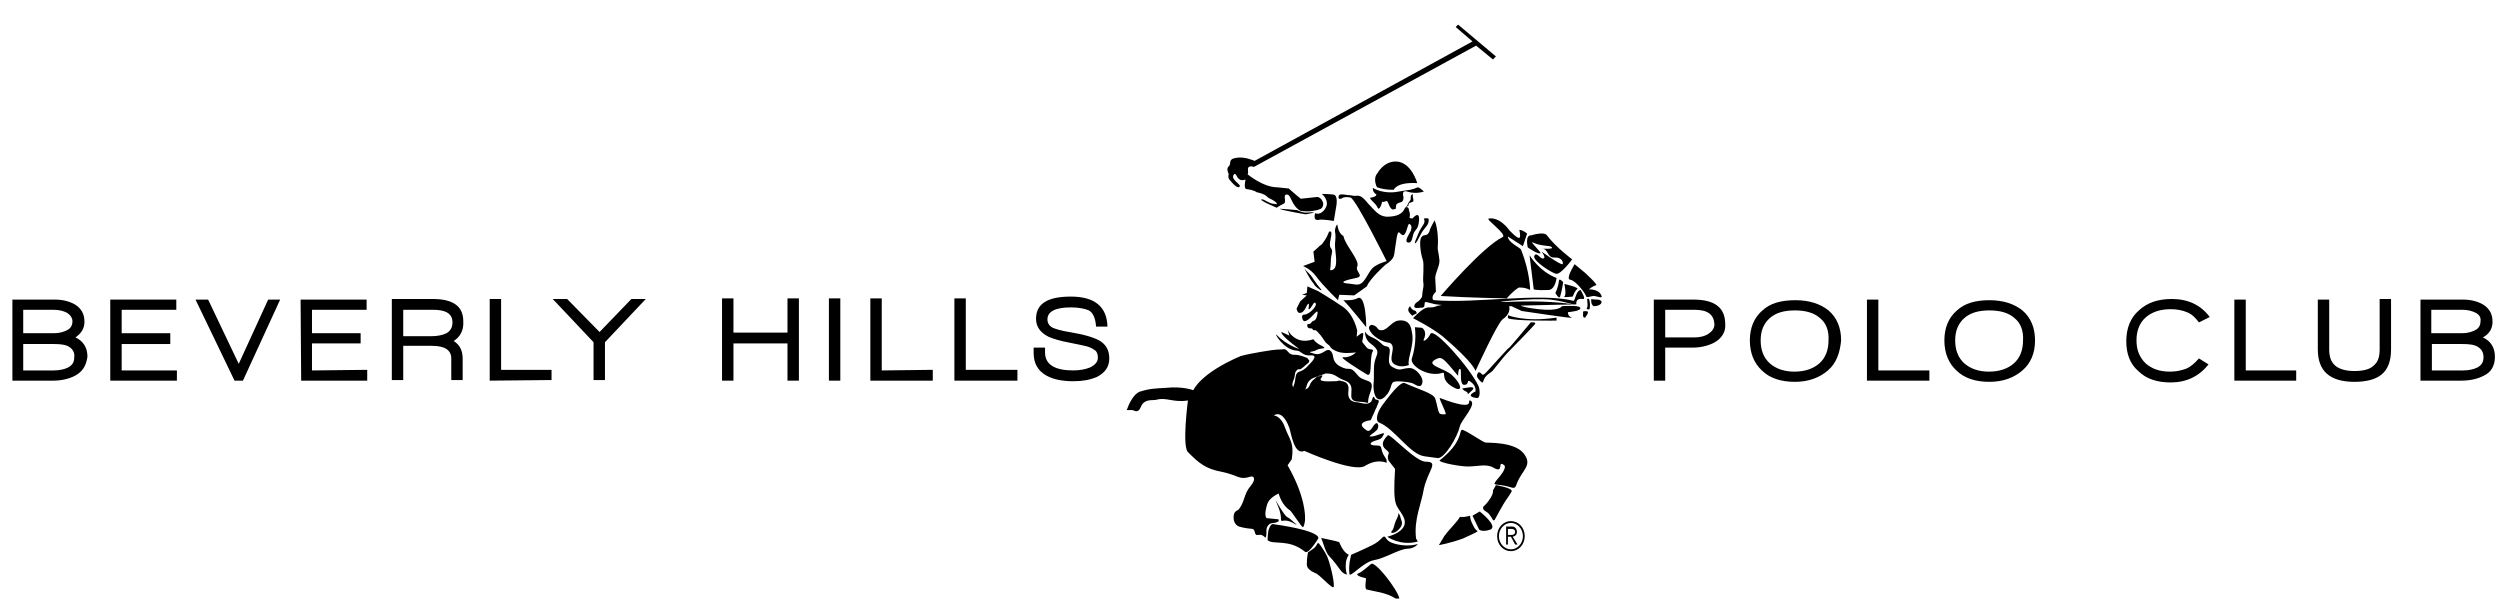 <svg width="136" height="33" viewBox="0 0 136 33" fill="none" xmlns="http://www.w3.org/2000/svg">
<g clip-path="url(#clip0_1_2947)">
<path d="M93.233 18.649C92.906 18.813 92.514 18.911 92.057 18.911H90.587V20.707H89.967V16.298H92.122C93.265 16.298 93.853 16.722 93.853 17.637C93.886 18.061 93.657 18.421 93.233 18.649ZM92.188 16.853H90.587V18.355H92.188C92.482 18.355 92.743 18.29 92.939 18.16C93.135 18.029 93.265 17.866 93.265 17.637C93.233 17.114 92.906 16.853 92.188 16.853Z" fill="black"/>
<path d="M99.438 20.152C98.981 20.544 98.393 20.772 97.642 20.772C96.891 20.772 96.27 20.576 95.846 20.152C95.421 19.76 95.192 19.205 95.192 18.519C95.192 17.833 95.421 17.278 95.878 16.886C96.303 16.494 96.891 16.331 97.674 16.331C98.426 16.331 99.014 16.526 99.471 16.886C99.928 17.278 100.157 17.833 100.157 18.519C100.091 19.205 99.895 19.76 99.438 20.152ZM99.014 17.31C98.687 17.016 98.23 16.886 97.642 16.886C97.054 16.886 96.597 17.016 96.27 17.31C95.944 17.604 95.78 17.996 95.78 18.519C95.78 19.041 95.944 19.466 96.27 19.76C96.597 20.054 97.054 20.217 97.609 20.217C98.197 20.217 98.654 20.054 98.981 19.76C99.308 19.466 99.471 19.041 99.471 18.519C99.504 17.996 99.34 17.572 99.014 17.31Z" fill="black"/>
<path d="M101.562 20.707V16.298H102.182V20.152H104.958V20.707H101.562Z" fill="black"/>
<path d="M110.02 20.152C109.563 20.544 108.975 20.772 108.224 20.772C107.473 20.772 106.852 20.576 106.428 20.152C106.003 19.76 105.774 19.205 105.774 18.519C105.774 17.833 106.003 17.278 106.46 16.886C106.885 16.494 107.473 16.331 108.224 16.331C108.975 16.331 109.563 16.526 110.02 16.886C110.477 17.278 110.706 17.833 110.706 18.519C110.706 19.205 110.477 19.76 110.02 20.152ZM109.596 17.31C109.269 17.016 108.812 16.886 108.224 16.886C107.636 16.886 107.179 17.016 106.852 17.31C106.526 17.604 106.362 17.996 106.362 18.519C106.362 19.041 106.526 19.466 106.852 19.76C107.179 20.054 107.636 20.217 108.191 20.217C108.779 20.217 109.236 20.054 109.563 19.76C109.89 19.466 110.053 19.041 110.053 18.519C110.086 17.996 109.922 17.572 109.596 17.31Z" fill="black"/>
<path d="M119.622 17.539C119.426 17.278 119.23 17.082 118.969 16.984C118.74 16.886 118.446 16.82 118.087 16.82C117.499 16.82 117.042 16.984 116.715 17.278C116.388 17.572 116.225 17.996 116.225 18.519C116.225 19.041 116.388 19.433 116.715 19.76C117.042 20.054 117.466 20.217 118.054 20.217C118.381 20.217 118.675 20.152 118.936 20.054C119.165 19.956 119.393 19.76 119.622 19.498L120.144 19.825C119.622 20.478 118.936 20.805 118.087 20.805C117.336 20.805 116.748 20.609 116.323 20.184C115.866 19.792 115.67 19.237 115.67 18.551C115.67 17.866 115.899 17.278 116.356 16.886C116.813 16.461 117.401 16.265 118.152 16.265C119.034 16.265 119.72 16.592 120.21 17.245L119.622 17.539Z" fill="black"/>
<path d="M121.549 20.707V16.298H122.169V20.152H124.913V20.707H121.549Z" fill="black"/>
<path d="M129.551 20.38C129.224 20.642 128.734 20.772 128.081 20.772C126.742 20.772 126.089 20.184 126.089 19.009V16.298H126.709V19.009C126.709 19.401 126.807 19.694 127.036 19.89C127.265 20.086 127.624 20.184 128.081 20.184C128.571 20.184 128.93 20.086 129.126 19.89C129.355 19.694 129.453 19.433 129.453 19.009V16.265H130.073V19.009C130.073 19.629 129.91 20.086 129.551 20.38Z" fill="black"/>
<path d="M135.103 20.446C134.777 20.609 134.385 20.707 133.895 20.707H131.674V16.298H133.993C134.417 16.298 134.777 16.396 135.07 16.559C135.43 16.788 135.593 17.082 135.593 17.506C135.593 17.866 135.43 18.16 135.07 18.355C135.495 18.551 135.724 18.911 135.724 19.401C135.724 19.89 135.528 20.25 135.103 20.446ZM134.679 17.016C134.483 16.918 134.254 16.853 133.96 16.853H132.262V18.127H133.927C134.221 18.127 134.45 18.061 134.646 17.963C134.842 17.866 134.94 17.702 134.94 17.474C134.972 17.278 134.874 17.114 134.679 17.016ZM134.809 18.878C134.613 18.747 134.319 18.715 133.96 18.715H132.294V20.152H133.993C134.319 20.152 134.581 20.086 134.777 19.988C135.005 19.858 135.103 19.695 135.103 19.433C135.103 19.172 135.005 19.009 134.809 18.878Z" fill="black"/>
<path d="M4.071 20.446C3.745 20.609 3.353 20.707 2.896 20.707H0.675V16.298H2.994C3.418 16.298 3.777 16.396 4.071 16.559C4.431 16.788 4.594 17.082 4.594 17.506C4.594 17.866 4.431 18.127 4.104 18.355C4.529 18.551 4.757 18.911 4.757 19.401C4.692 19.89 4.496 20.217 4.071 20.446ZM3.647 17.016C3.451 16.918 3.222 16.853 2.928 16.853H1.263V18.127H2.928C3.222 18.127 3.451 18.061 3.647 17.963C3.843 17.866 3.941 17.702 3.941 17.474C3.941 17.31 3.843 17.147 3.647 17.016ZM3.777 18.878C3.582 18.747 3.288 18.715 2.928 18.715H1.263V20.152H2.928C3.255 20.152 3.516 20.086 3.712 19.988C3.941 19.858 4.039 19.695 4.039 19.433C4.071 19.205 3.973 19.009 3.777 18.878Z" fill="black"/>
<path d="M5.998 20.707V16.298H9.591V16.853H6.619V18.127H9.264V18.715H6.619V20.152H9.623V20.707H5.998Z" fill="black"/>
<path d="M13.216 20.707H12.759L10.636 16.298H11.322L12.987 19.793L14.588 16.298H15.241L13.216 20.707Z" fill="black"/>
<path d="M16.384 20.707L16.352 16.298H19.944V16.853H16.972V18.127H19.618V18.682H16.972V20.152L19.977 20.119V20.707H16.384Z" fill="black"/>
<path d="M24.679 18.551C25.006 18.747 25.169 19.074 25.169 19.498V20.674H24.549V19.498C24.549 19.041 24.189 18.813 23.504 18.813H21.936V20.674H21.315V16.265H23.536C24.647 16.265 25.202 16.657 25.202 17.474C25.235 17.963 25.039 18.323 24.679 18.551ZM23.569 16.853H21.936V18.29H23.471C23.798 18.29 24.091 18.225 24.288 18.127C24.516 17.996 24.614 17.8 24.614 17.539C24.614 17.082 24.288 16.853 23.569 16.853Z" fill="black"/>
<path d="M26.64 20.707V16.265H27.26V20.119H30.004V20.674L26.64 20.707Z" fill="black"/>
<path d="M32.91 18.617V20.674H32.289V18.617L30.068 16.265H30.852L32.616 18.061L34.347 16.265H35.131L32.91 18.617Z" fill="black"/>
<path d="M42.839 20.707V18.682H39.9V20.707H39.279V16.232H39.9V18.094H42.839V16.232H43.46V20.707H42.839Z" fill="black"/>
<path d="M45.713 16.232H45.093V20.707H45.713V16.232Z" fill="black"/>
<path d="M47.347 20.707V16.232H47.967V20.152L50.743 20.119V20.707H47.347Z" fill="black"/>
<path d="M51.919 20.707V16.232H52.539V20.119H55.348V20.707H51.919Z" fill="black"/>
<path d="M58.385 20.739C57.797 20.739 57.307 20.641 56.948 20.445C56.458 20.184 56.23 19.759 56.23 19.204V18.91H56.85V19.172C56.85 19.825 57.373 20.151 58.385 20.151C58.744 20.151 59.071 20.086 59.3 19.988C59.561 19.858 59.724 19.694 59.724 19.466C59.724 19.302 59.691 19.172 59.593 19.074C59.495 19.008 59.365 18.91 59.136 18.845C59.006 18.812 58.712 18.747 58.222 18.649C57.666 18.551 57.275 18.421 57.046 18.323C56.589 18.094 56.36 17.767 56.36 17.343C56.36 16.526 56.981 16.134 58.254 16.134C59.561 16.134 60.214 16.689 60.247 17.767H59.626C59.593 17.31 59.463 17.016 59.234 16.886C59.006 16.788 58.679 16.722 58.254 16.722C57.405 16.722 56.981 16.951 56.981 17.375C56.981 17.571 57.079 17.735 57.275 17.833C57.438 17.898 57.732 17.996 58.156 18.061C58.973 18.192 59.495 18.355 59.789 18.518C60.149 18.714 60.345 19.041 60.345 19.498C60.345 19.956 60.116 20.282 59.659 20.511C59.267 20.674 58.875 20.739 58.385 20.739Z" fill="black"/>
<path d="M83.109 13.456C83.109 13.456 83.599 13.815 83.795 13.783C83.893 13.75 83.141 13.064 83.403 13.195C83.795 13.391 84.317 13.358 84.382 13.424C84.644 13.587 83.827 13.521 83.827 13.521H83.893C84.252 13.554 84.154 14.044 84.579 14.011C84.97 13.979 85.068 14.305 85.003 14.371C84.905 14.436 83.86 13.685 83.86 13.685C83.86 13.685 84.089 13.979 83.991 14.044C83.827 14.175 83.599 13.652 83.468 13.913C83.337 14.175 84.448 14.861 84.644 14.893C84.905 14.959 85.526 14.109 85.526 14.109C85.526 14.109 84.644 13.456 84.154 12.803C83.991 12.574 83.305 12.803 83.305 12.803C82.945 12.77 83.109 13.456 83.109 13.456ZM71.123 11.562C70.861 11.595 70.567 11.431 70.567 11.431C70.567 11.431 69.522 11.333 69.62 11.366C69.849 11.464 71.025 11.66 71.025 11.66C71.025 11.66 71.972 11.497 71.123 11.562ZM86.473 16.82C86.505 16.689 86.505 16.396 86.44 16.265C86.407 16.265 86.375 16.232 86.342 16.265C86.342 16.461 86.407 16.657 86.309 16.788C86.342 16.82 86.407 16.853 86.473 16.82ZM83.207 13.881L83.435 15.742C83.435 15.742 83.599 15.808 84.252 15.775C84.611 15.742 84.677 15.122 84.677 15.122C83.729 14.763 83.207 13.881 83.207 13.881ZM73.833 16.232C73.605 16.363 73.082 16.33 73.082 16.33C73.409 16.657 74.323 17.8 74.323 17.8C74.323 17.8 74.323 15.938 73.833 16.232ZM70.959 14.599C70.959 14.599 71.123 14.926 71.286 15.187C71.449 15.448 71.384 15.285 71.514 15.514C71.678 15.71 72.004 15.906 71.841 15.71C71.678 15.514 71.678 15.514 71.449 15.187C71.253 14.861 71.123 14.828 70.959 14.599ZM76.936 17.114C77.099 17.016 77.099 17.081 77.034 16.951C77.001 16.853 76.838 16.951 76.707 16.657C76.707 16.657 76.511 16.82 76.675 17.016C76.903 17.245 76.773 17.179 76.936 17.114ZM80.986 11.889C80.79 11.921 82.031 12.77 81.737 12.901C80.659 13.424 78.373 16.102 78.373 16.102C79.974 16.2 81.966 16.232 81.966 16.232C81.966 16.232 82.292 15.84 82.619 15.644C82.619 15.644 82.945 15.612 83.239 15.775C83.239 15.775 83.239 14.828 82.749 13.587C82.684 13.456 82.031 13.195 82.031 12.868L82.847 13.391L83.076 12.705C82.782 12.476 82.652 12.509 82.652 12.509C82.652 12.509 82.717 12.77 82.684 12.901C82.619 13.097 82.096 12.509 82.096 12.509C82.096 12.509 81.606 11.79 80.986 11.889ZM84.872 16.134C84.97 15.808 85.036 15.351 85.036 15.351C85.036 15.351 84.84 15.122 84.807 15.252C84.775 15.644 84.611 15.938 84.611 15.938C84.611 15.938 84.807 16.298 84.872 16.134ZM66.877 9.766C67.301 10.288 67.399 10.19 67.432 10.158C67.563 10.027 66.877 9.766 67.138 9.472C67.236 9.406 67.269 9.635 67.399 9.733C67.53 9.864 67.759 9.766 67.759 9.766C67.759 9.766 67.628 10.288 67.824 10.288C68.281 10.354 68.347 10.451 68.347 10.451C68.934 10.582 68.902 10.713 69.032 10.778C69.522 11.007 69.457 11.105 69.457 11.105C69.457 11.105 69.588 11.137 69.196 11.072C69.032 11.039 68.739 10.843 68.673 10.843C68.347 10.843 69.457 11.301 69.457 11.301C69.457 11.301 69.522 11.235 69.849 11.072C70.012 10.974 69.751 10.582 70.012 10.582C70.241 10.582 70.241 11.17 70.731 11.464C70.861 11.497 71.025 11.497 71.155 11.497C71.319 11.497 71.482 11.464 71.645 11.431C71.678 11.431 71.71 11.399 71.743 11.399C71.776 11.399 71.808 11.366 71.841 11.366C71.906 11.333 71.972 11.235 71.972 11.17C72.004 11.072 71.972 11.007 71.939 10.941C71.906 10.876 71.874 10.811 71.808 10.778C71.776 10.745 71.71 10.713 71.678 10.713L70.763 10.811C70.469 10.582 70.11 10.255 70.11 10.255L69.49 10.19C68.706 10.19 67.857 9.472 67.857 9.472C67.857 9.472 67.922 9.504 67.889 9.243C67.857 8.949 68.216 9.08 68.216 9.08L80.3 2.482L81.215 3.234L81.378 3.07L79.32 1.339L79.19 1.47L80.104 2.254L68.249 8.753C68.249 8.753 67.693 8.492 67.236 8.59C66.779 8.655 67.007 8.916 66.844 9.047C66.681 9.178 66.844 9.472 66.844 9.472C66.844 9.472 66.779 9.635 66.877 9.766ZM86.244 17.277C86.277 17.147 86.407 17.114 86.375 16.951C86.309 16.918 86.212 16.918 86.114 16.951C86.146 17.049 86.048 17.31 86.244 17.277ZM85.101 16.134C84.97 16.2 85.558 16.134 85.558 16.134C85.558 16.134 85.656 15.84 85.787 15.742C85.983 15.644 85.101 15.448 85.101 15.448C85.101 15.448 85.232 16.036 85.101 16.134ZM82.88 24.659C82.358 24.005 80.855 24.103 80.79 24.071C80.594 24.005 79.614 23.32 79.516 23.385C79.418 23.45 79.484 23.777 79.026 24.365C78.667 24.789 78.308 25.05 78.308 25.05C78.341 25.181 79.451 25.377 79.843 25.377C80.398 25.377 80.855 25.214 81.247 25.442C81.868 25.802 81.41 24.985 81.835 25.312C81.966 25.442 81.672 25.834 81.41 26.128C81.182 26.422 81.312 26.324 81.835 26.422C82.358 26.52 82.39 26.683 82.521 26.291C82.815 25.54 83.403 25.312 82.88 24.659ZM80.986 27.239C80.921 27.337 80.855 27.402 80.79 27.467C80.757 27.5 80.725 27.533 80.692 27.565C80.659 27.598 80.692 27.663 80.692 27.696C80.725 27.761 80.823 27.826 80.888 27.859C80.986 27.924 81.051 28.023 81.117 28.12C81.149 28.186 81.182 28.218 81.215 28.284C81.28 28.349 81.312 28.284 81.345 28.218C81.41 28.088 81.476 27.99 81.541 27.859C81.704 27.565 81.868 27.271 82.064 27.01C82.129 26.912 82.162 26.847 82.227 26.749C82.358 26.553 81.378 26.39 81.378 26.39L81.215 26.683V26.781C81.182 26.977 81.051 27.141 80.986 27.239ZM80.137 21.099C80.071 21.033 79.974 21.066 79.549 21.131C79.549 21.131 79.582 21.229 79.745 21.295C79.908 21.36 79.81 21.491 79.876 21.425C80.006 21.295 80.202 21.164 80.137 21.099ZM80.333 21.654C80.561 21.686 80.496 21.131 80.431 21.001C79.974 20.021 78.014 17.8 77.818 18.159C77.622 18.551 77.361 18.616 77.459 18.453C77.622 18.094 77.459 17.898 77.361 17.833L76.969 17.8C76.969 17.8 77.099 18.616 76.805 19.498C76.675 19.89 77.687 20.543 78.471 20.282C78.7 20.217 78.275 20.707 79.19 21.131C79.582 21.295 79.484 20.87 78.994 20.413C78.602 20.021 77.361 19.858 78.21 19.498C78.471 19.4 78.602 19.596 79.32 20.445C79.32 20.445 79.32 19.988 79.451 20.086C79.516 20.151 79.386 20.935 79.647 20.935C79.974 20.935 79.745 20.576 80.006 20.772C80.333 21.001 80.267 21.295 80.267 21.295C80.267 21.295 79.647 21.556 80.333 21.654ZM80.888 20.217C80.561 20.576 80.659 20.249 80.431 20.249C80.431 20.249 80.267 20.413 80.398 20.576C80.529 20.739 80.659 20.903 80.692 20.739C80.79 20.38 81.117 20.282 81.215 20.151C81.41 19.923 81.802 19.4 81.998 19.204C82.162 19.041 83.37 17.8 83.501 17.637C83.599 17.506 83.272 17.539 83.272 17.539C83.272 17.539 82.031 19.041 82.064 18.943C82.129 18.845 81.215 19.858 80.888 20.217ZM85.428 15.22C85.722 15.252 86.277 16.004 86.277 16.102C86.309 16.232 86.538 16.102 86.701 16.102C86.865 16.102 87.191 16.265 87.126 16.102C86.995 15.71 86.44 15.742 86.44 15.742C86.44 15.742 86.603 15.579 86.832 15.514C86.93 15.481 86.212 14.828 86.212 14.828L85.656 14.371C85.656 14.403 85.134 15.187 85.428 15.22ZM86.114 16.265C86.309 16.298 85.983 15.775 85.983 15.775C85.722 15.808 85.689 16.396 85.591 16.363C83.762 15.906 80.235 16.526 78.014 16.33C77.916 16.33 77.851 16.102 78.112 15.873C78.112 15.873 78.112 15.644 78.079 15.187C78.046 14.893 78.308 14.534 78.308 14.175C78.275 13.815 78.21 13.62 78.21 13.489C78.243 13.228 78.243 12.476 78.046 11.986C78.014 12.052 77.818 12.346 77.753 12.607C77.622 12.901 77.459 12.705 77.328 12.901C77.197 13.064 77.263 13.717 77.393 14.109C77.491 14.338 77.393 15.122 77.426 15.351C77.459 15.514 77.426 15.677 77.393 15.84C77.361 15.971 77.393 16.102 77.328 16.2C77.263 16.298 77.197 16.363 77.099 16.428C77.034 16.461 76.936 16.559 76.936 16.657C76.936 16.755 77.034 16.755 77.099 16.755C77.328 16.722 77.491 16.788 77.491 16.591C77.524 16.396 77.459 16.396 77.851 16.494C78.079 16.559 78.144 16.559 78.144 16.559C78.243 16.559 78.341 16.591 78.438 16.591C78.308 16.624 78.21 16.624 78.144 16.657C77.851 16.788 77.72 16.657 77.491 16.788C77.23 16.918 76.871 17.31 76.871 17.31C76.871 17.31 77.851 17.8 78.471 18.29C80.202 19.759 80.267 20.184 80.267 20.184C80.267 20.184 81.443 17.604 81.737 17.375C82.162 17.081 82.129 16.788 82.096 16.657C82.129 16.657 82.194 16.657 82.227 16.657L82.782 16.918C82.782 16.918 85.787 17.375 85.493 17.277C85.264 17.179 85.297 16.983 85.297 16.983C85.297 16.983 86.114 16.918 85.95 16.722C85.852 16.591 84.97 16.657 84.97 16.657C84.97 16.657 84.84 16.951 83.697 16.82C83.109 16.755 82.847 16.689 82.717 16.624C84.187 16.591 85.46 16.559 85.754 16.559C85.754 16.526 85.689 16.2 86.114 16.265ZM81.9 16.428C80.855 16.461 83.403 16.2 84.35 16.298C84.905 16.363 85.33 16.494 85.591 16.559C85.199 16.494 84.023 16.33 81.9 16.428ZM76.805 18.061C76.773 17.898 76.74 17.343 76.054 17.441C75.695 17.506 75.466 17.963 75.172 17.963C74.879 17.996 75.009 17.735 74.617 17.669C74.617 17.669 74.291 17.735 74.617 18.127C75.042 18.616 75.597 18.649 75.597 18.649C76.022 18.845 75.466 19.531 75.826 19.792C76.185 20.053 76.642 19.858 76.642 19.858C76.544 19.498 76.969 18.747 76.805 18.061ZM86.571 16.265C86.538 16.396 86.571 16.591 86.701 16.657C86.93 16.657 87.126 16.559 87.126 16.428C87.093 16.232 86.734 16.33 86.571 16.265ZM74.585 10.745C74.389 10.778 74.846 11.039 74.944 11.301C75.009 11.464 75.14 11.203 75.172 11.039C75.172 10.974 75.205 10.974 75.205 10.974C75.238 10.974 75.238 11.007 75.401 10.941C75.532 10.876 75.532 11.301 75.76 11.399L75.924 11.366L75.956 11.137C75.956 11.137 76.022 11.039 76.185 11.007C76.381 10.974 76.348 10.713 76.348 10.713C76.348 10.713 76.218 10.321 76.544 10.419C77.034 10.582 77.459 10.419 77.459 10.419C77.459 10.419 77.23 10.19 77.132 10.19C77.067 10.223 77.001 10.223 76.969 10.255C76.903 10.288 76.805 10.288 76.74 10.321C76.675 10.321 76.577 10.354 76.511 10.354C76.316 10.386 76.087 10.419 75.891 10.451C75.891 10.451 75.238 10.549 74.683 10.223C74.683 10.223 74.65 10.451 74.879 10.582C74.879 10.582 74.879 10.713 74.585 10.745ZM75.826 10.321C75.826 10.321 75.956 9.896 77.099 9.962C77.099 9.962 76.773 8.786 75.924 8.786C75.27 8.786 74.944 9.406 74.944 9.406C74.65 9.733 74.911 10.19 74.911 10.19C75.401 10.354 75.826 10.321 75.826 10.321ZM75.368 21.556C75.728 21.197 75.63 20.837 75.826 20.772C76.022 20.707 76.577 20.772 76.805 20.837C77.001 20.903 77.263 21.164 77.361 20.87C77.491 20.576 77.034 19.988 76.642 20.021C76.185 20.053 76.185 20.217 75.728 19.956C75.303 19.694 75.858 18.91 75.434 18.845C75.14 18.812 75.172 18.584 74.65 18.355C74.323 18.224 74.258 18.029 74.258 18.029C74.258 18.029 74.225 18.453 74.552 18.682C75.075 19.074 74.944 19.172 74.813 19.564C74.683 19.988 74.781 20.38 74.715 20.968C74.715 21.556 74.944 21.98 75.368 21.556ZM77.001 13.228C77.132 13.13 77.263 12.705 77.491 12.444C77.72 12.182 77.72 12.085 77.72 11.954C77.753 11.823 77.459 11.889 77.459 11.889C77.589 12.182 77.328 12.248 77.132 12.77C77.034 12.999 76.903 13.293 77.001 13.228ZM71.612 15.056C72.004 15.579 72.788 16.33 72.788 16.33L72.854 16.036L73.67 16.069L74.356 15.579C74.519 15.155 75.368 14.403 75.368 14.403C75.924 14.044 75.826 13.848 75.891 13.521C75.956 13.195 75.989 12.476 76.152 12.672C76.511 13.13 76.544 12.117 76.675 12.182C76.805 12.248 76.805 12.411 76.74 12.574C76.675 12.705 76.348 13.162 76.609 13.195C76.871 13.228 76.805 12.77 76.969 12.574C77.132 12.378 77.165 12.313 77.197 11.986C77.23 11.399 76.838 11.889 76.838 11.889L76.675 11.856C76.707 11.758 76.707 11.627 76.675 11.529C76.675 11.497 76.642 11.464 76.642 11.431C76.642 11.399 76.642 11.366 76.642 11.366C76.609 11.301 76.577 11.268 76.511 11.268C76.544 11.235 76.577 11.203 76.609 11.203C76.642 11.137 76.609 11.072 76.675 11.039C76.74 11.007 76.805 11.007 76.871 10.974C76.936 10.843 76.805 10.713 76.871 10.582C76.871 10.582 76.838 10.549 76.773 10.615C76.74 10.647 76.74 10.778 76.74 10.843C76.74 10.909 76.577 11.039 76.577 11.137C76.577 11.137 76.544 11.203 76.511 11.235C76.479 11.268 76.446 11.268 76.348 11.464C76.25 11.595 76.054 11.79 75.434 11.79C74.977 11.758 74.781 11.431 74.454 11.105C74.225 10.843 74.062 10.615 73.801 10.647C73.67 10.68 73.507 10.615 73.376 10.615C73.278 10.615 73.18 10.582 73.115 10.582C73.05 10.582 72.919 10.549 72.854 10.615C72.821 10.647 72.788 10.778 72.854 10.811C72.919 10.843 73.017 10.778 73.082 10.745C73.213 10.713 73.311 10.713 73.442 10.745C73.442 10.745 73.442 10.745 73.474 10.745C73.801 10.909 75.434 14.207 75.434 14.207C75.434 14.207 74.944 14.338 74.683 14.567C74.454 14.795 74.356 15.122 74.127 15.351C73.899 15.579 73.703 15.448 73.246 15.416C72.821 15.351 73.278 15.22 73.768 15.122C74.258 15.024 73.703 14.763 73.833 14.501C73.997 14.175 73.18 13.358 73.082 12.836C73.082 12.836 72.821 12.738 72.756 12.248C72.756 12.117 72.592 12.444 72.625 12.607C72.658 12.77 72.658 12.901 72.625 13.26C72.592 13.652 72.886 14.632 72.429 14.697C72.298 14.73 72.396 14.632 72.396 14.24C72.396 13.783 72.56 13.685 72.396 13.489C72.233 13.293 72.527 12.705 72.396 12.607C72.266 12.509 72.298 12.738 72.07 13.064C71.841 13.424 71.841 13.293 71.71 13.456L71.449 13.685L71.514 14.24L70.894 14.469C70.894 14.501 71.286 14.599 71.612 15.056ZM73.899 21.85C74.748 21.882 74.225 22.144 74.552 21.327C74.846 20.511 74.193 20.87 73.833 20.38C73.376 19.825 73.474 20.249 72.886 19.923C72.429 19.662 72.592 19.368 72.429 19.139C72.168 18.812 71.972 19.4 71.482 19.237C70.992 19.106 71.417 19.172 71.612 19.041C71.841 18.91 72.266 19.008 71.906 18.812C71.547 18.649 71.449 18.453 71.449 18.453C70.437 18.812 70.045 17.931 70.045 17.931L70.143 18.257L69.718 18.061C69.718 18.061 69.555 18.159 70.665 18.976C70.731 19.008 69.98 18.78 69.457 18.224C69.261 18.029 69.816 19.041 70.535 19.074C70.796 19.074 70.829 19.368 71.319 19.335C71.808 19.302 71.188 19.858 71.188 19.858C70.763 20.38 70.535 20.053 70.469 20.576C70.437 21.099 70.143 21.066 70.698 21.197C71.253 21.327 70.894 20.903 71.351 20.609C71.514 20.511 72.168 20.315 72.102 20.315C72.69 20.315 72.625 20.511 73.18 20.707C73.931 21.001 73.082 21.817 73.899 21.85ZM71.547 11.595C71.547 11.595 71.384 12.052 71.776 11.954C71.972 11.921 72.56 12.019 72.56 12.019L72.69 11.235C72.69 11.235 72.821 10.615 72.527 10.582C72.233 10.549 71.906 10.549 71.906 10.549C71.906 10.549 72.364 10.909 72.102 11.333C71.841 11.758 71.547 11.595 71.547 11.595ZM74.323 18.878C73.997 18.453 74.127 18.747 74.16 18.192C74.193 17.963 73.801 18.323 73.801 18.323L73.833 17.996C73.833 17.996 73.67 17.114 73.05 16.689C72.429 16.265 71.71 15.84 71.71 15.84L71.123 15.579L71.09 15.938L70.829 16.036L71.09 16.069L70.731 16.396L70.535 16.788C70.535 16.788 70.567 17.081 70.763 17.016C71.025 16.951 71.09 16.494 71.188 16.526C71.253 16.591 71.123 16.853 71.221 16.82C71.319 16.788 71.449 16.461 71.514 16.461C71.776 16.526 71.253 17.114 70.959 17.114C70.731 17.114 70.861 17.473 70.959 17.473C71.253 17.473 71.645 16.788 71.678 16.983C71.678 17.114 71.612 17.408 71.482 17.441C71.221 17.539 71.449 17.604 71.123 17.637C71.123 17.637 71.057 17.865 71.286 17.865C71.384 17.865 71.384 17.865 71.417 17.931C71.449 17.963 71.449 17.963 71.482 17.963C71.514 17.963 71.514 17.963 71.547 17.963C71.612 17.963 71.678 18.061 71.743 18.127C71.906 18.29 72.004 18.486 72.135 18.649C72.2 18.714 72.266 18.747 72.331 18.812C72.364 18.878 72.396 18.91 72.462 18.976C72.56 19.041 72.69 19.106 72.788 19.139C73.115 19.237 73.442 19.204 73.768 19.172C73.768 19.172 73.474 19.466 73.082 19.433C72.788 19.4 73.899 20.086 74.323 20.347C74.683 20.609 74.487 19.662 74.65 19.172C74.813 18.91 74.487 19.106 74.323 18.878ZM74.65 29.655C74.127 29.917 73.507 30.178 73.507 30.178C73.507 30.178 73.344 30.701 73.409 31.223C73.442 31.452 74.16 30.57 74.748 30.472C75.336 30.374 76.087 29.884 76.544 29.851C76.969 29.851 77.132 29.59 77.132 29.59C77.132 29.59 76.707 29.753 76.054 29.623C75.434 29.492 75.466 29.329 75.336 29.198C75.205 29.133 75.172 29.394 74.65 29.655ZM79.418 23.189C79.484 22.862 80.398 21.948 79.974 21.785C79.778 21.719 80.398 22.438 78.341 21.654C78.21 21.588 78.732 22.503 78.634 22.536C78.177 22.568 78.308 22.47 78.079 21.686C77.981 21.392 77.197 21.197 76.413 20.837C76.25 20.772 75.891 21.099 75.172 22.078C74.879 22.503 74.813 22.927 75.042 22.993C75.891 23.352 76.707 24.724 77.491 24.822C77.916 24.887 78.243 24.92 78.243 24.92C78.602 24.887 79.255 23.842 79.418 23.189ZM69.392 27.206C69.392 27.206 69.424 27.304 69.522 27.533C69.555 27.631 69.686 27.892 69.686 28.251C69.686 28.447 69.784 28.218 70.208 28.382C70.371 28.447 70.633 28.643 70.502 28.512C70.339 28.382 70.208 28.218 70.012 28.12C69.849 28.023 69.392 27.206 69.392 27.206ZM73.376 30.178C73.05 30.047 72.854 29.492 72.854 29.492C72.69 29.427 72.004 29.296 71.874 29.264C71.939 29.394 72.102 30.047 72.298 30.243C72.919 30.897 72.919 31.191 73.278 31.256C73.278 31.256 73.18 31.027 73.213 30.668C73.213 30.407 73.376 30.178 73.376 30.178ZM80.496 27.826L80.104 28.055L80.463 28.806C80.463 28.806 80.627 28.97 81.084 28.806C81.508 28.61 80.496 27.826 80.496 27.826ZM72.56 31.909C72.592 31.55 72.298 30.439 72.168 30.211C72.07 30.015 71.841 29.655 71.743 29.558C71.645 29.492 71.678 29.655 71.482 29.819C71.319 29.949 71.155 30.047 71.155 30.047C71.155 30.047 71.09 30.341 71.09 30.701C71.09 31.06 71.645 31.191 71.645 31.223C71.972 31.452 72.527 32.105 72.56 31.909ZM74.356 32.072C74.748 32.17 75.434 32.236 75.924 32.562C76.381 32.856 75.924 32.105 75.858 32.007C75.27 31.093 74.715 30.603 74.617 30.668C74.487 30.733 74.193 31.06 73.899 31.191C73.703 31.256 73.964 31.387 74.291 31.452C74.356 31.452 74.193 32.04 74.356 32.072ZM75.728 28.872C75.564 29.035 75.858 29.035 76.054 28.839C76.413 28.512 76.218 28.316 76.185 28.153C76.185 28.055 76.087 27.924 76.054 27.892C76.087 27.924 76.087 28.023 75.989 28.218C75.826 28.512 75.858 28.708 75.728 28.872ZM77.557 25.116C77.001 25.116 75.63 23.581 75.499 23.679C75.205 23.973 75.107 24.234 75.401 24.463C75.728 24.724 75.401 24.626 75.532 25.05L75.891 25.508C75.76 27.663 75.956 27.402 76.316 28.055C76.805 28.904 75.466 29.198 75.466 29.198C75.466 29.198 76.185 29.721 77.132 29.459L77.034 29.296C76.903 28.251 77.328 27.402 77.459 26.585C77.687 25.573 78.308 25.116 77.557 25.116ZM80.365 28.872C80.235 28.806 80.169 28.643 80.104 28.512C80.039 28.382 79.974 28.218 79.974 28.055L79.843 28.088C79.778 28.088 79.712 28.12 79.68 28.12C79.614 28.12 79.516 28.12 79.451 28.12C79.386 28.12 79.353 28.251 79.288 28.316C79.222 28.382 79.157 28.48 79.092 28.545C78.928 28.741 78.732 28.937 78.569 29.166C78.471 29.329 78.373 29.492 78.275 29.655C78.275 29.655 78.863 29.558 79.582 29.296C80.3 28.97 80.431 28.904 80.365 28.872ZM71.71 29.296C71.71 29.296 72.004 28.904 69.261 28.512C69.098 28.48 69 28.872 69 28.872C69 28.872 68.934 29.361 68.967 29.394C69.294 29.655 70.11 29.296 70.992 30.015C71.188 30.178 71.71 29.296 71.71 29.296ZM68.445 29.1C68.771 29.035 68.836 29.361 68.869 29.198C68.934 28.97 68.836 28.806 68.967 28.61C69.13 28.382 69.261 28.512 69.522 28.382C69.588 28.349 69.555 28.251 69.555 28.251L68.902 28.186C68.771 28.055 68.869 27.631 68.934 27.435C69.032 27.108 69.424 26.912 69.555 26.847C69.588 26.945 69.751 27.5 70.175 27.761C70.273 27.826 70.861 28.774 70.894 28.676C71.025 28.414 70.992 28.153 70.992 28.153C70.992 28.153 71.057 27.075 70.045 25.312L70.273 24.985C70.404 24.071 70.175 23.973 69.914 23.287C69.686 22.601 69.294 22.601 69.294 22.601C69.294 22.601 69.751 22.209 70.143 23.287C70.241 23.581 70.404 24.789 70.959 24.528C70.959 24.528 73.637 25.736 74.258 25.344C74.944 24.92 75.434 25.181 75.434 25.181C75.434 24.92 75.434 25.05 75.238 24.691C75.075 24.332 75.238 24.234 74.846 24.234C74.454 24.234 74.487 24.071 74.813 23.973C75.14 23.875 75.14 23.875 75.27 23.646C75.401 23.417 74.846 23.777 74.552 23.744C74.454 23.744 74.552 23.679 74.585 23.646C74.683 23.581 74.813 23.483 74.911 23.385C74.977 23.287 75.009 23.156 74.944 23.058C74.879 22.927 74.715 23.156 74.683 23.221C74.617 23.32 74.487 23.515 74.356 23.417C73.637 22.96 74.552 22.862 74.552 22.862C74.585 22.862 74.683 22.568 74.715 22.536C74.781 22.405 74.813 22.274 74.879 22.176C74.911 22.111 74.911 22.046 74.944 22.013C74.944 21.98 75.009 21.882 75.009 21.817C75.009 21.752 74.879 21.752 74.813 21.719C74.781 21.686 74.748 21.556 74.715 21.588C74.683 21.588 74.65 21.719 74.65 21.719C74.617 21.785 74.617 21.85 74.552 21.882C74.356 22.046 74.062 21.915 73.833 21.882C73.703 21.882 73.54 21.85 73.442 21.719C73.376 21.654 73.344 21.523 73.344 21.425C73.344 21.229 73.409 21.033 73.278 20.87C73.246 20.805 73.115 20.772 73.05 20.739C73.017 20.739 72.952 20.739 72.919 20.707C72.886 20.707 72.854 20.707 72.821 20.707C72.788 20.707 72.723 20.739 72.69 20.739C72.658 20.739 72.592 20.739 72.56 20.739C72.364 20.739 72.102 20.772 71.906 20.707C71.874 20.707 71.841 20.674 71.841 20.641C71.808 20.609 72.004 20.445 71.906 20.413C71.874 20.413 71.841 20.445 71.808 20.445C71.776 20.478 71.743 20.478 71.678 20.478C71.612 20.511 71.547 20.576 71.514 20.609C71.449 20.674 71.384 20.707 71.351 20.772C71.253 20.87 71.253 21.033 71.123 21.131C71.057 21.164 70.992 21.197 70.927 21.197C70.796 21.197 70.698 21.197 70.6 21.164C70.502 21.164 70.404 21.131 70.339 21.033C70.306 21.001 70.306 20.935 70.306 20.903C70.306 20.805 70.371 20.674 70.404 20.576C70.437 20.478 70.437 20.347 70.469 20.249C70.502 20.184 70.535 20.151 70.567 20.119C70.6 20.086 70.665 20.086 70.731 20.086C70.763 20.086 70.796 20.053 70.829 20.021C70.894 19.988 70.927 19.956 70.992 19.89C71.057 19.825 71.123 19.792 71.188 19.727C71.221 19.694 71.221 19.662 71.221 19.596C71.221 19.564 71.155 19.564 71.155 19.531C71.123 19.498 71.155 19.466 71.09 19.466C70.992 19.433 70.927 19.4 70.829 19.368C70.698 19.335 70.6 19.302 70.469 19.302C70.371 19.302 70.273 19.302 70.175 19.237C70.078 19.172 70.012 19.041 69.914 19.008C69.849 18.976 69.784 19.008 69.751 19.008C69.359 19.008 69 19.074 68.608 19.139C68.249 19.204 67.857 19.27 67.497 19.368C65.276 20.315 64.917 21.229 64.917 21.229C64.917 21.229 64.362 21.001 63.415 21.099C62.892 21.131 62.566 21.131 62.043 21.295C61.684 21.392 61.423 21.948 61.292 22.307C61.39 22.307 61.488 22.307 61.586 22.307C61.651 22.307 61.749 22.372 61.815 22.372C62.043 22.372 62.043 22.046 62.206 21.915C62.435 21.719 62.729 21.785 62.892 21.752C63.447 21.588 63.807 21.915 64.623 21.785C64.623 21.785 64.297 24.267 64.623 24.593C65.211 25.181 65.57 25.508 66.485 25.671C67.399 25.867 67.399 26.128 68.02 25.932C68.183 25.867 68.379 26.03 68.02 26.455C67.661 26.879 67.726 27.271 67.399 27.696C67.334 27.794 67.106 27.761 67.106 28.153C67.106 28.545 67.399 28.643 67.399 28.643C67.399 28.643 67.693 28.741 68.151 28.774C68.314 28.839 68.216 29.166 68.445 29.1ZM82.031 17.147V17.31C82.325 17.473 84.677 17.441 84.677 17.441V17.277C82.945 17.539 82.031 17.147 82.031 17.147ZM82.031 29.198H82.194L82.423 29.623H82.554L82.292 29.198C82.423 29.166 82.521 29.1 82.521 28.937C82.521 28.774 82.423 28.643 82.26 28.643H81.933V29.623H82.031V29.198ZM82.031 28.774H82.227C82.358 28.774 82.423 28.839 82.423 28.937C82.423 29.035 82.358 29.1 82.227 29.1H82.031V28.774ZM82.194 29.982C82.619 29.982 82.945 29.623 82.945 29.166C82.945 28.708 82.619 28.349 82.194 28.349C81.77 28.349 81.443 28.708 81.443 29.166C81.443 29.623 81.77 29.982 82.194 29.982ZM82.194 28.447C82.554 28.447 82.847 28.774 82.847 29.166C82.847 29.558 82.554 29.884 82.194 29.884C81.835 29.884 81.541 29.558 81.541 29.166C81.541 28.774 81.835 28.447 82.194 28.447Z" fill="black"/>
</g>
<defs>
<clipPath id="clip0_1_2947">
<rect width="135.31" height="32.17" fill="white" transform="translate(0.479 0.392)"/>
</clipPath>
</defs>
</svg>
